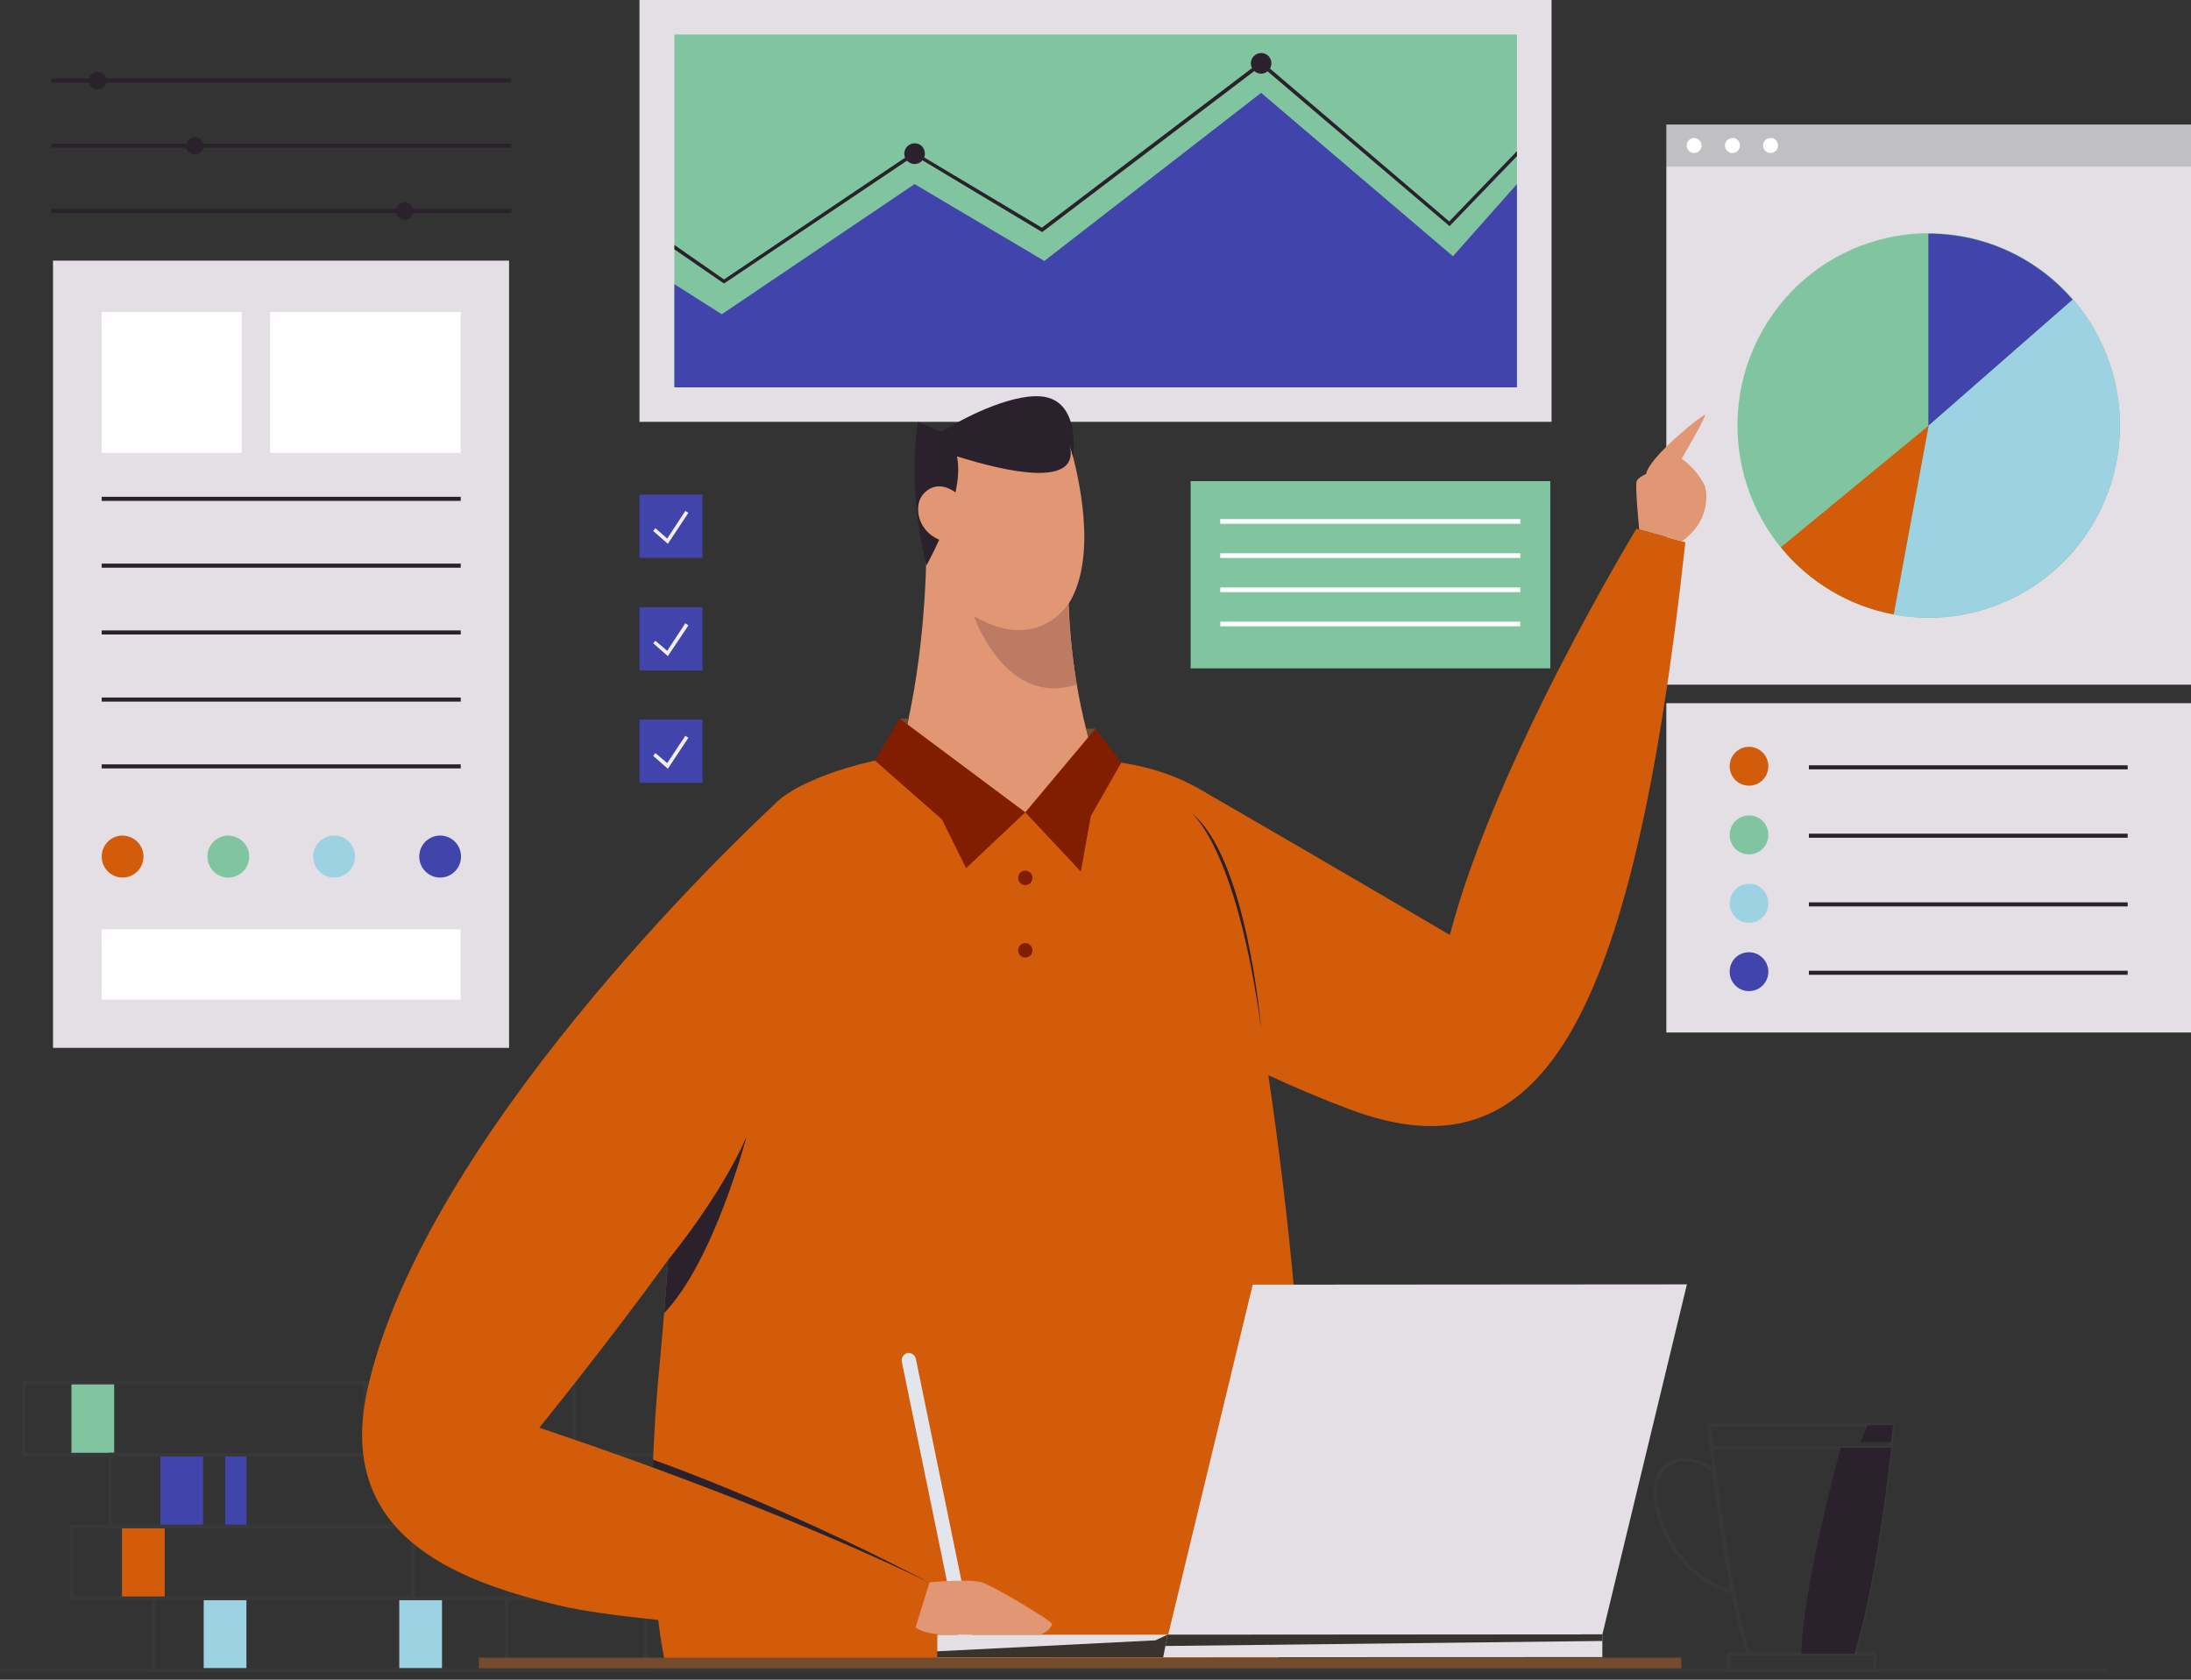 <svg width="150" height="115" viewBox="0 0 150 115" fill="none" xmlns="http://www.w3.org/2000/svg">
<rect x="0" y="0" width="150" height="115" fill="#333333" stroke="none"/>
<g clip-path="url(#clip0_1008_3382)">
<path d="M16.87 109.427H13.945V114.345H16.87V109.427Z" fill="#9CD2E1"/>
<path d="M30.26 109.427H27.335V114.345H30.26V109.427Z" fill="#9CD2E1"/>
<path d="M10.379 109.299V114.474H44.312V109.299H10.379ZM10.614 109.535H34.574V114.216H10.614V109.535ZM44.077 114.216H34.809V109.535H44.056V114.216H44.077Z" fill="#393838"/>
<path d="M11.275 104.51H8.35V109.427H11.275V104.51Z" fill="#D25C0A"/>
<path d="M4.783 104.381V109.556H42.711V104.381H4.783ZM5.018 104.617H28.146V109.299H5.018V104.617ZM42.454 109.299H28.402V104.617H42.454V109.299Z" fill="#393838"/>
<path d="M13.902 99.571H10.977V104.489H13.902V99.571Z" fill="#4144AB"/>
<path d="M7.816 94.654H4.89V99.571H7.816V94.654Z" fill="#80C59F"/>
<path d="M16.871 99.571H15.418V104.489H16.871V99.571Z" fill="#4144AB"/>
<path d="M7.41 99.464V104.639H45.337V99.464H7.41ZM7.645 99.7H30.773V104.381H7.645V99.7ZM45.081 104.381H31.029V99.7H45.081V104.381Z" fill="#393838"/>
<path d="M1.516 94.547V99.722H39.443V94.547H1.516ZM1.751 94.783H24.879V99.464H1.751V94.783ZM39.208 99.464H25.157V94.783H39.208V99.464Z" fill="#393838"/>
<path d="M150 11.402H114.08V46.876H150V11.402Z" fill="#E3DFE5"/>
<path d="M150 8.525H114.08V11.402H150V8.525Z" fill="#C0BFC1"/>
<path d="M150 48.143H114.08V70.69H150V48.143Z" fill="#E3DFE5"/>
<path d="M145.665 52.395H123.84V52.674H145.665V52.395Z" fill="#2B212C"/>
<path d="M143.429 35.631C146.998 29.308 144.795 21.273 138.507 17.684C132.219 14.095 124.228 16.311 120.659 22.634C117.089 28.956 119.293 36.991 125.581 40.58C131.869 44.169 139.86 41.953 143.429 35.631Z" fill="#80C59F"/>
<path d="M141.906 20.528C139.515 17.758 135.97 15.998 132.019 15.998V29.161L141.906 20.528Z" fill="#4144AB"/>
<path d="M132.04 29.139L129.648 42.066C130.417 42.216 131.229 42.281 132.04 42.281C139.258 42.281 145.131 36.397 145.131 29.118C145.131 25.811 143.914 22.805 141.928 20.485L132.04 29.139Z" fill="#9CD2E1"/>
<path d="M121.918 37.471C123.84 39.833 126.552 41.486 129.648 42.066L132.04 29.139L121.918 37.471Z" fill="#D25C0A"/>
<path d="M121.064 52.459C121.064 53.211 120.466 53.79 119.74 53.79C118.992 53.79 118.416 53.189 118.416 52.459C118.416 51.729 119.013 51.128 119.74 51.128C120.466 51.128 121.064 51.729 121.064 52.459Z" fill="#D25C0A"/>
<path d="M116.494 9.964C116.494 10.243 116.259 10.479 115.981 10.479C115.703 10.479 115.469 10.243 115.469 9.964C115.469 9.684 115.703 9.448 115.981 9.448C116.259 9.448 116.494 9.663 116.494 9.964Z" fill="white"/>
<path d="M119.12 9.964C119.12 10.243 118.885 10.479 118.608 10.479C118.33 10.479 118.095 10.243 118.095 9.964C118.095 9.684 118.33 9.448 118.608 9.448C118.885 9.427 119.12 9.663 119.12 9.964Z" fill="white"/>
<path d="M121.725 9.964C121.725 10.243 121.491 10.479 121.213 10.479C120.935 10.479 120.7 10.243 120.7 9.964C120.7 9.684 120.935 9.448 121.213 9.448C121.491 9.427 121.725 9.663 121.725 9.964Z" fill="white"/>
<path d="M145.665 57.076H123.84V57.355H145.665V57.076Z" fill="#2B212C"/>
<path d="M121.064 57.162C121.064 57.913 120.466 58.493 119.74 58.493C118.992 58.493 118.416 57.892 118.416 57.162C118.416 56.41 119.013 55.83 119.74 55.83C120.466 55.809 121.064 56.41 121.064 57.162Z" fill="#80C59F"/>
<path d="M145.665 61.778H123.84V62.057H145.665V61.778Z" fill="#2B212C"/>
<path d="M121.064 61.843C121.064 62.594 120.466 63.174 119.74 63.174C118.992 63.174 118.416 62.573 118.416 61.843C118.416 61.113 119.013 60.511 119.74 60.511C120.466 60.49 121.064 61.091 121.064 61.843Z" fill="#9CD2E1"/>
<path d="M145.665 66.46H123.84V66.739H145.665V66.46Z" fill="#2B212C"/>
<path d="M121.064 66.524C121.064 67.276 120.466 67.855 119.74 67.855C118.992 67.855 118.416 67.254 118.416 66.524C118.416 65.772 119.013 65.193 119.74 65.193C120.466 65.193 121.064 65.794 121.064 66.524Z" fill="#4144AB"/>
<path d="M112.03 36.204C112.03 36.204 102.356 52.115 99.26 64.012C99.26 64.012 92.276 59.889 82.133 54.027C80.083 52.846 77.755 52.244 75.342 52.051C75.192 52.03 75.107 52.008 75.107 52.008C75.107 52.008 63.062 49.625 54.691 53.876C54.157 54.156 53.666 54.478 53.196 54.886C53.196 54.886 53.154 54.928 53.068 55.014C53.004 55.079 52.94 55.143 52.876 55.208C49.971 57.913 29.15 77.862 25.199 94.933C22.85 105.004 31.051 108.182 38.205 109.9C39.892 110.308 42.348 110.63 45.06 110.909C45.273 112.648 45.508 113.808 45.679 114.345H87.386C88.667 107.602 88.881 104.467 89.116 99.12C89.329 94.461 88.262 83.209 86.831 73.61C88.539 74.405 90.397 75.199 92.405 75.951C105.41 80.847 111.753 70.454 115.383 37.127L112.03 36.204ZM36.923 97.746C36.923 97.746 41.579 92.013 45.743 86.258C45.572 88.62 45.401 90.853 45.209 92.85C44.932 95.663 44.761 98.197 44.697 100.473C42.305 99.593 39.721 98.691 36.923 97.746Z" fill="#D25C0A"/>
<path d="M106.222 0H43.779V28.881H106.222V0Z" fill="#E3DFE5"/>
<path d="M103.851 2.362H46.17V26.519H103.851V2.362Z" fill="#80C59F"/>
<path d="M46.17 19.455L49.416 21.516L62.614 12.605L71.498 17.866L86.34 6.356L99.473 17.544L103.851 12.605V26.519H46.17V19.455Z" fill="#4144AB"/>
<path d="M63.319 10.522C63.319 10.908 62.998 11.23 62.614 11.23C62.23 11.23 61.909 10.908 61.909 10.522C61.909 10.135 62.23 9.813 62.614 9.813C62.998 9.792 63.319 10.114 63.319 10.522Z" fill="#2B212C"/>
<path d="M87.044 4.338C87.044 4.724 86.724 5.046 86.34 5.046C85.955 5.046 85.635 4.724 85.635 4.338C85.635 3.951 85.955 3.629 86.34 3.629C86.746 3.629 87.044 3.951 87.044 4.338Z" fill="#2B212C"/>
<path d="M103.851 10.35L99.217 15.16L86.425 4.252L86.34 4.187L71.327 15.589L62.593 10.371L49.566 19.133L46.17 16.771V17.071L49.566 19.412L62.614 10.651L71.348 15.89L86.34 4.509L99.239 15.482L103.851 10.694V10.35Z" fill="#2B212C"/>
<path d="M34.852 17.844H3.63V71.742H34.852V17.844Z" fill="#E3DFE5"/>
<path d="M106.136 32.94H81.513V45.759H106.136V32.94Z" fill="#80C59F"/>
<path d="M32.779 114.349L115.104 114.349V113.49L32.779 113.49V114.349Z" fill="#754B2D"/>
<path d="M65.625 112.133L66.586 111.94L62.699 93.022C62.635 92.764 62.379 92.593 62.123 92.635C61.866 92.7 61.696 92.957 61.738 93.215L65.625 112.133Z" fill="#E3E5EC"/>
<path d="M144.319 114.216H0V114.452H144.319V114.216Z" fill="#393838"/>
<path d="M79.976 111.918L109.702 111.897L115.49 87.933L85.763 87.954L79.976 111.918Z" fill="#E3DFE5"/>
<path d="M64.17 113.469L109.7 113.452L109.699 111.906L64.17 111.923L64.17 113.469Z" fill="#E3DFE5"/>
<path d="M79.933 111.918L79.634 113.464H64.151V113.056L79.1 112.305L79.933 111.918Z" fill="#39332E"/>
<path d="M79.933 111.918L109.702 111.897V112.348L79.783 112.691L79.933 111.918Z" fill="#39332E"/>
<path d="M70.686 60.103C70.686 60.383 70.473 60.597 70.195 60.597C69.917 60.597 69.704 60.383 69.704 60.103C69.704 59.824 69.917 59.61 70.195 59.61C70.473 59.61 70.686 59.824 70.686 60.103Z" fill="#811D00"/>
<path d="M70.686 65.064C70.686 65.343 70.473 65.558 70.195 65.558C69.917 65.558 69.704 65.343 69.704 65.064C69.704 64.785 69.917 64.57 70.195 64.57C70.473 64.57 70.686 64.806 70.686 65.064Z" fill="#811D00"/>
<path d="M51.103 77.84C51.103 77.84 48.904 86.301 45.466 89.908L45.743 86.258C45.743 86.258 49.288 81.985 51.103 77.84Z" fill="#2B212C"/>
<path d="M81.513 55.616C81.513 55.616 84.631 57.849 86.34 70.432C86.34 70.432 85.379 58.6 81.513 55.616Z" fill="#2B212C"/>
<path d="M44.697 100.473C56.656 104.854 63.575 108.332 63.575 108.332C63.575 108.332 54.627 103.522 44.718 99.936L44.697 100.473Z" fill="#2B212C"/>
<path d="M73.163 41.336C73.569 40.692 73.847 39.919 74.017 39.081C74.808 35.281 73.185 30.299 73.185 30.299L64.664 30.449L63.297 30.471L63.361 33.627C63.319 33.67 63.255 33.713 63.212 33.777C62.678 34.357 62.678 35.517 63.404 36.333L63.425 37.299C63.425 39.167 63.276 45.738 61.567 51.793L70.174 55.637L74.978 52.03C75 52.008 73.377 47.756 73.163 41.336Z" fill="#E19674"/>
<path d="M31.542 34.014H6.962V34.293H31.542V34.014Z" fill="#2B212C"/>
<path d="M35.002 5.368H3.524V5.647H35.002V5.368Z" fill="#2B212C"/>
<path d="M31.542 38.587H6.962V38.867H31.542V38.587Z" fill="#2B212C"/>
<path d="M31.542 43.161H6.962V43.44H31.542V43.161Z" fill="#2B212C"/>
<path d="M31.542 47.756H6.962V48.036H31.542V47.756Z" fill="#2B212C"/>
<path d="M31.542 52.33H6.962V52.609H31.542V52.33Z" fill="#2B212C"/>
<path d="M104.086 35.538H83.542V35.86H104.086V35.538Z" fill="white"/>
<path d="M104.086 37.879H83.542V38.201H104.086V37.879Z" fill="white"/>
<path d="M104.086 40.219H83.542V40.541H104.086V40.219Z" fill="white"/>
<path d="M104.086 42.56H83.542V42.882H104.086V42.56Z" fill="white"/>
<path d="M16.55 21.366H6.962V31.007H16.55V21.366Z" fill="white"/>
<path d="M31.542 21.366H18.494V31.007H31.542V21.366Z" fill="white"/>
<path d="M31.542 63.625H6.962V68.435H31.542V63.625Z" fill="white"/>
<path d="M9.824 58.643C9.824 59.438 9.183 60.082 8.393 60.082C7.603 60.082 6.962 59.438 6.962 58.643C6.962 57.849 7.603 57.205 8.393 57.205C9.183 57.226 9.824 57.849 9.824 58.643Z" fill="#D25C0A"/>
<path d="M17.063 58.643C17.063 59.438 16.422 60.082 15.632 60.082C14.842 60.082 14.201 59.438 14.201 58.643C14.201 57.849 14.842 57.205 15.632 57.205C16.422 57.226 17.063 57.849 17.063 58.643Z" fill="#80C59F"/>
<path d="M24.302 58.643C24.302 59.438 23.662 60.082 22.872 60.082C22.081 60.082 21.441 59.438 21.441 58.643C21.441 57.849 22.081 57.205 22.872 57.205C23.662 57.205 24.302 57.849 24.302 58.643Z" fill="#9CD2E1"/>
<path d="M31.563 58.643C31.563 59.438 30.923 60.082 30.133 60.082C29.342 60.082 28.702 59.438 28.702 58.643C28.702 57.849 29.342 57.205 30.133 57.205C30.923 57.205 31.563 57.849 31.563 58.643Z" fill="#4144AB"/>
<path d="M7.282 5.519C7.282 5.841 7.026 6.12 6.684 6.12C6.342 6.12 6.086 5.862 6.086 5.519C6.086 5.197 6.342 4.917 6.684 4.917C7.026 4.917 7.282 5.197 7.282 5.519Z" fill="#2B212C"/>
<path d="M35.002 9.835H3.524V10.114H35.002V9.835Z" fill="#2B212C"/>
<path d="M13.945 9.985C13.945 10.307 13.689 10.586 13.347 10.586C13.027 10.586 12.749 10.329 12.749 9.985C12.749 9.663 13.005 9.384 13.347 9.384C13.667 9.384 13.945 9.663 13.945 9.985Z" fill="#2B212C"/>
<path d="M35.002 14.301H3.524V14.58H35.002V14.301Z" fill="#2B212C"/>
<path d="M28.296 14.451C28.296 14.774 28.04 15.053 27.698 15.053C27.378 15.053 27.1 14.795 27.1 14.451C27.1 14.129 27.356 13.85 27.698 13.85C28.04 13.85 28.296 14.108 28.296 14.451Z" fill="#2B212C"/>
<path d="M48.092 33.863H43.779V38.201H48.092V33.863Z" fill="#4144AB"/>
<path d="M48.092 41.572H43.779V45.91H48.092V41.572Z" fill="#4144AB"/>
<path d="M48.092 49.26H43.779V53.597H48.092V49.26Z" fill="#4144AB"/>
<path d="M45.722 37.234L44.718 36.354L44.868 36.161L45.679 36.87L46.918 34.98L47.131 35.109L45.722 37.234Z" fill="#F2EEEB"/>
<path d="M45.722 44.922L44.718 44.042L44.868 43.87L45.679 44.557L46.918 42.667L47.131 42.818L45.722 44.922Z" fill="#F2EEEB"/>
<path d="M45.722 52.631L44.718 51.75L44.868 51.557L45.679 52.244L46.918 50.376L47.131 50.505L45.722 52.631Z" fill="#F2EEEB"/>
<path d="M127.021 113.357H119.59L119.568 113.271C117.796 107.516 116.899 97.682 116.899 97.574L116.878 97.445H129.734L129.712 97.574C129.712 97.682 128.794 107.516 127.043 113.271L127.021 113.357ZM119.782 113.121H126.851C128.474 107.753 129.371 98.906 129.477 97.703H117.155C117.283 98.884 118.159 107.753 119.782 113.121Z" fill="#393838"/>
<path d="M128.474 114.474H118.223V113.121H128.474V114.474ZM118.479 114.216H128.239V113.357H118.479V114.216Z" fill="#393838"/>
<path d="M118.629 109.084C115.981 108.504 114.315 106.206 113.61 104.252C113.076 102.749 113.076 101.354 113.61 100.688C115.105 98.798 117.412 100.559 117.433 100.581L117.283 100.774C117.198 100.709 115.127 99.163 113.803 100.838C113.333 101.439 113.354 102.749 113.845 104.167C114.507 106.056 116.13 108.289 118.672 108.848L118.629 109.084Z" fill="#393838"/>
<path d="M129.435 99.013H117.177V99.249H129.435V99.013Z" fill="#393838"/>
<path d="M127.854 97.574L127.363 98.734H129.456L129.606 97.574H127.854Z" fill="#2B212C"/>
<path d="M126.018 99.12C126.018 99.12 123.434 108.483 123.327 113.228H126.958C128.303 108.848 129.136 102.127 129.477 99.12H126.018Z" fill="#2B212C"/>
<path d="M116.728 33.283C116.088 31.995 115.127 31.415 115.127 31.415C115.127 31.415 116.835 28.495 116.728 28.409C116.621 28.323 113.269 30.986 112.756 32.253C112.735 32.317 112.713 32.382 112.692 32.446C112.414 32.575 112.116 32.768 112.051 32.94C111.923 33.24 112.222 36.247 112.222 36.247L115.148 37.063C117.39 35.431 116.728 33.283 116.728 33.283Z" fill="#E19674"/>
<path d="M63.639 108.332C63.639 108.332 66.373 108.075 67.205 108.332C68.038 108.59 71.946 110.931 72.032 111.188C72.032 111.188 71.903 111.704 71.199 111.918H65.07C65.07 111.918 63.447 111.983 62.678 111.425L63.639 108.332Z" fill="#E19674"/>
<path d="M73.142 41.336C73.142 41.336 71.049 44.772 66.671 42.173C66.671 42.173 68.85 48.486 73.719 46.855C73.719 46.855 73.27 44.407 73.142 41.336Z" fill="#BC7B62"/>
<path d="M59.902 52.072L61.589 49.195L70.195 55.616L66.138 59.438L64.493 56.109L59.902 52.072Z" fill="#811D00"/>
<path d="M75 49.882L70.195 55.616L73.996 59.674L74.68 55.873L76.772 52.201L75 49.882Z" fill="#811D00"/>
<path d="M61.589 49.195H62.208L62.123 49.603L61.589 49.195Z" fill="#754B2D"/>
<path d="M75 49.882H74.359L74.509 50.462L75 49.882Z" fill="#754B2D"/>
<path d="M71.583 27.185C69.725 26.799 66.308 28.366 64.472 29.569L62.849 28.881C62.849 28.881 62.037 33.026 63.425 38.716C63.425 38.716 63.831 37.986 64.301 36.955C62.742 36.29 62.529 34.55 63.233 33.799C64.066 32.897 65.048 33.434 65.411 33.713C65.604 32.854 65.668 31.995 65.518 31.244C68.722 32.253 74.189 33.563 73.185 30.299C73.185 30.299 73.42 31.093 73.462 31.265C73.462 31.244 73.996 27.679 71.583 27.185Z" fill="#2B212C"/>
</g>
<defs>
<clipPath id="clip0_1008_3382">
<rect width="150" height="114.474" fill="white"/>
</clipPath>
</defs>
</svg>

